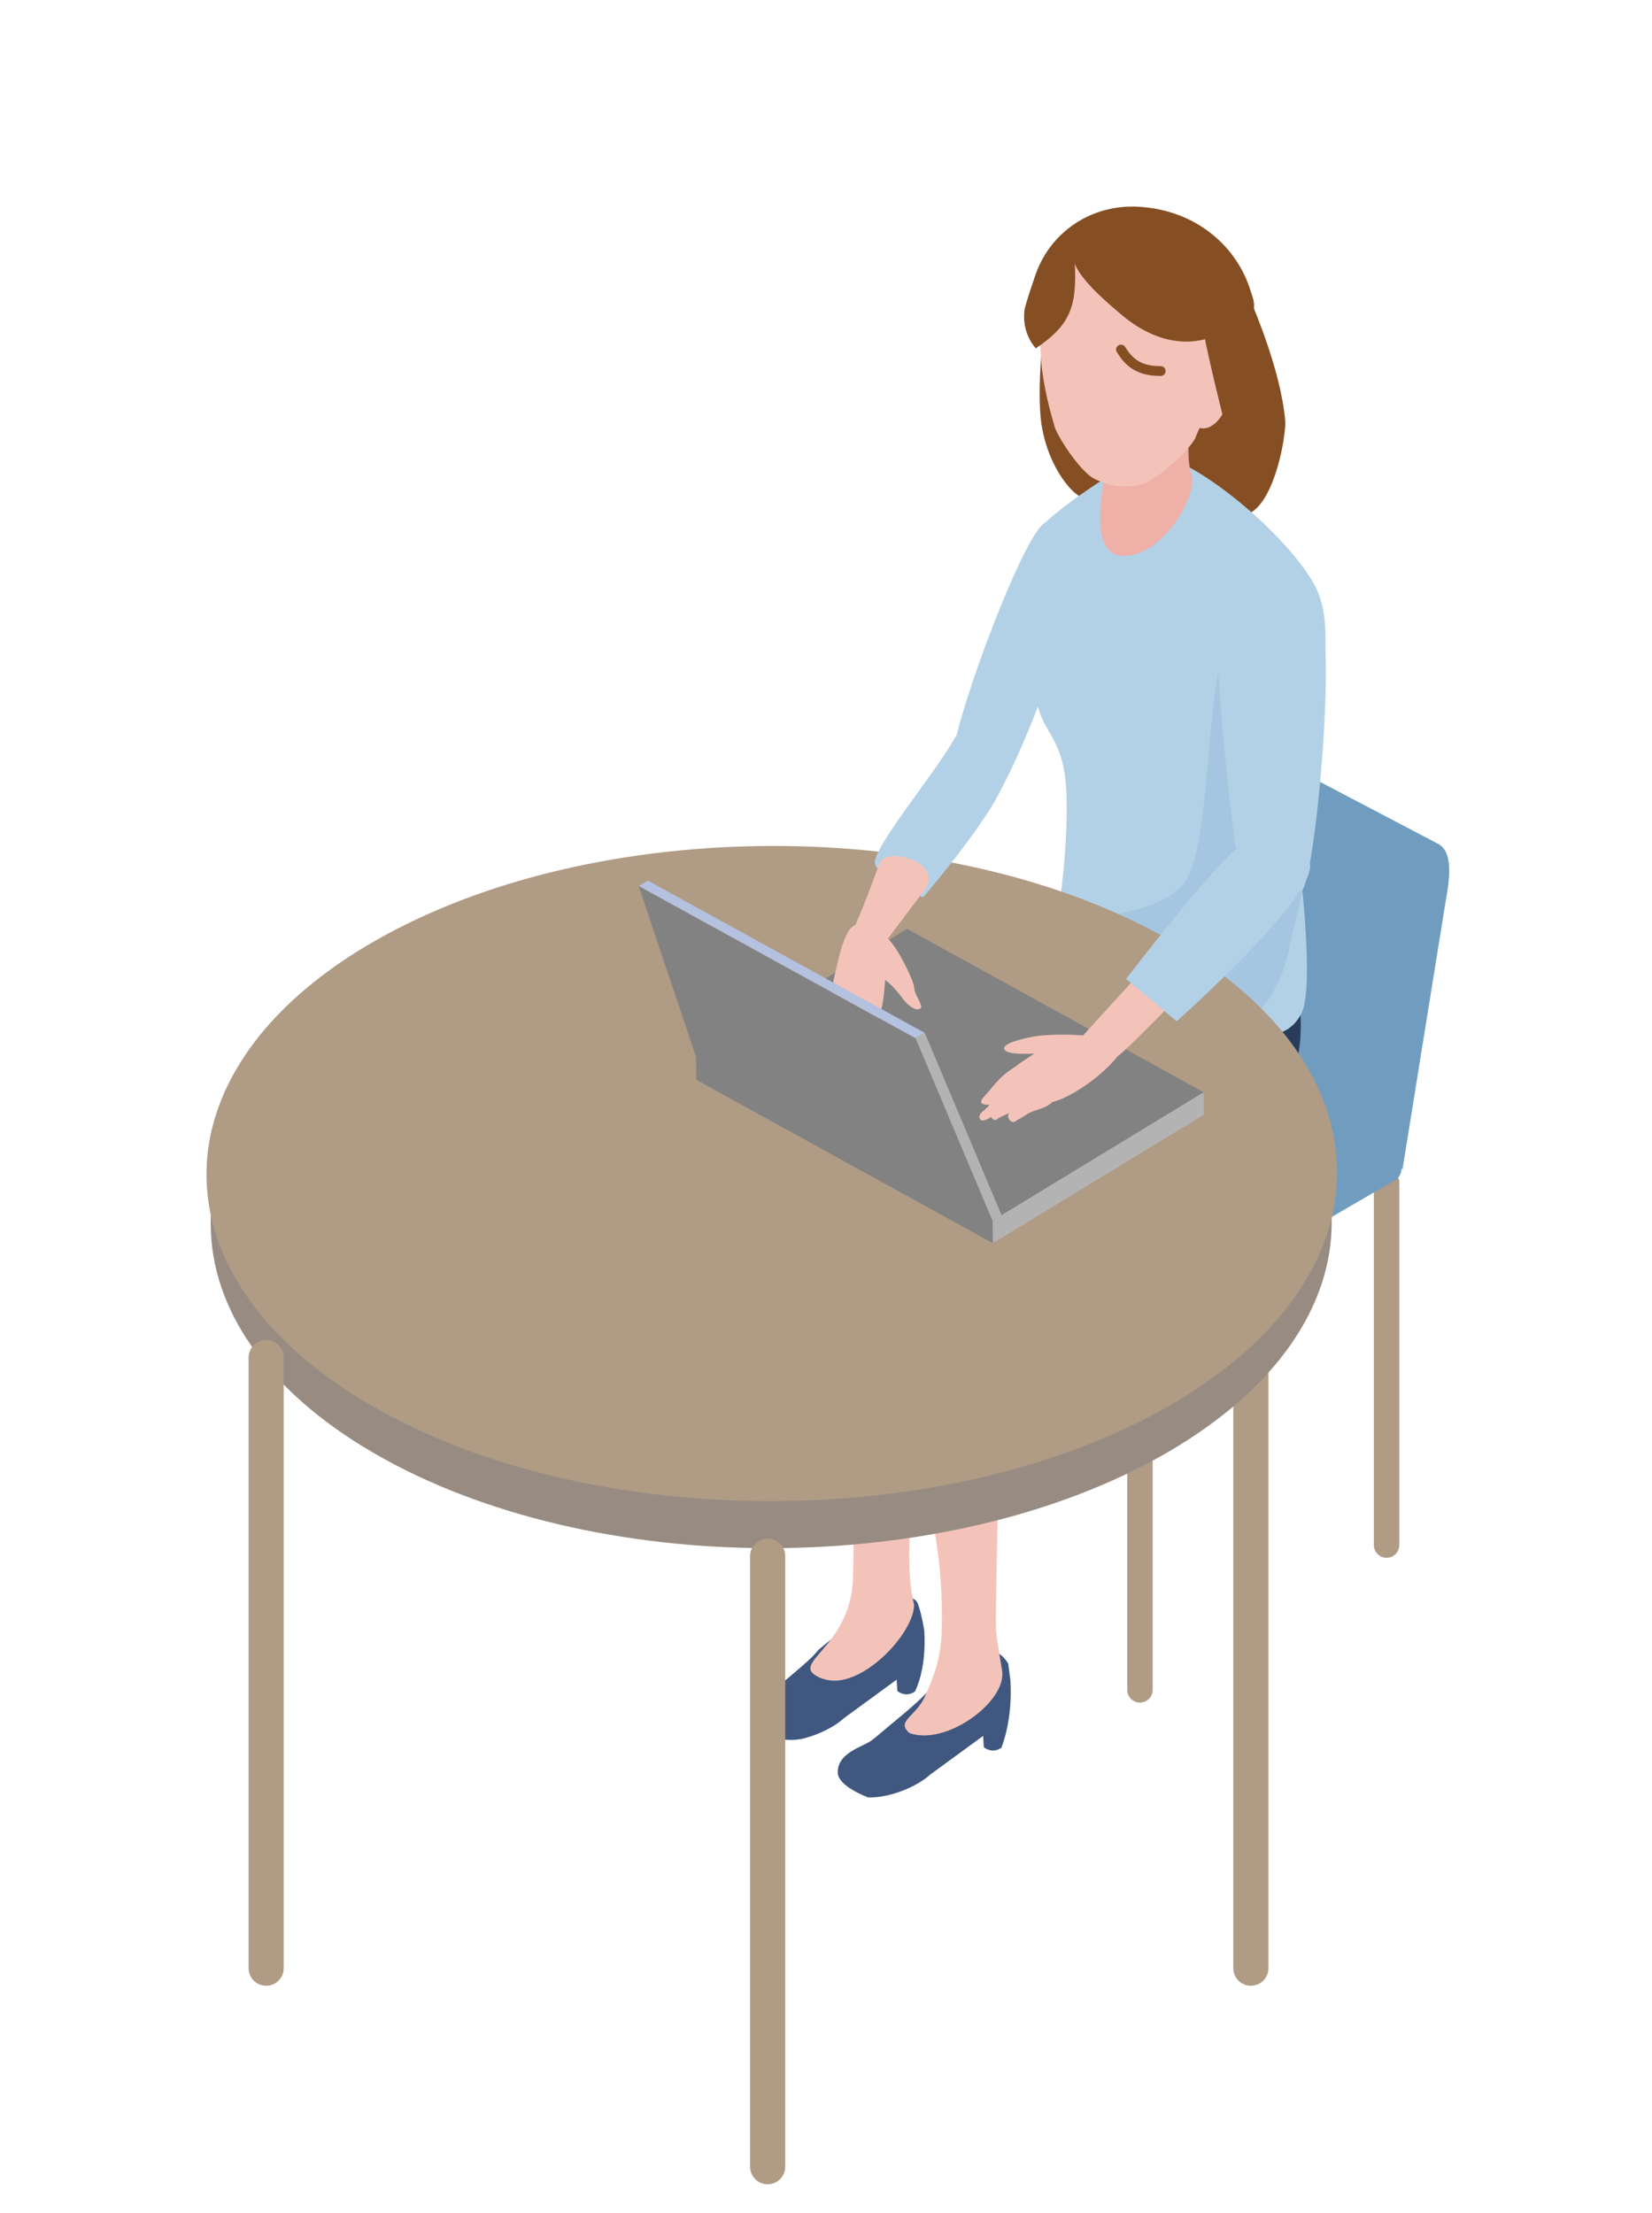 <svg width="168" height="225" viewBox="0 0 168 225" fill="none" xmlns="http://www.w3.org/2000/svg">
<mask id="mask0_1662_4527" style="mask-type:alpha" maskUnits="userSpaceOnUse" x="0" y="0" width="168" height="225">
<rect width="168" height="225" fill="#D9D9D9"/>
</mask>
<g mask="url(#mask0_1662_4527)">
<path d="M127.207 201.884C128.194 201.884 128.994 201.084 128.994 200.097V138.022C128.994 137.035 128.194 136.235 127.207 136.235C126.22 136.235 125.421 137.035 125.421 138.022V200.097C125.421 201.084 126.22 201.884 127.207 201.884Z" fill="#B09B85"/>
<path d="M142.643 118.896L117.254 104.245C116.37 103.734 115.281 101.743 115.417 100.875L119.892 72.986C119.994 72.356 120.436 72.22 121.083 72.594L146.301 85.816C148.037 86.82 147.22 90.359 146.948 92.044L142.626 118.896H142.643Z" fill="#709DBF"/>
<path d="M115.928 173.094C115.214 173.094 114.635 172.515 114.635 171.801V133.633C114.635 132.918 115.214 132.34 115.928 132.34C116.643 132.34 117.222 132.918 117.222 133.633V171.801C117.222 172.515 116.643 173.094 115.928 173.094Z" fill="#B09B85"/>
<path d="M141.008 158.374C140.293 158.374 139.714 157.795 139.714 157.081V120.206C139.714 119.492 140.293 118.913 141.008 118.913C141.722 118.913 142.301 119.492 142.301 120.206V157.081C142.301 157.795 141.722 158.374 141.008 158.374Z" fill="#B09B85"/>
<path d="M141.858 119.986L117.202 134.313C116.793 134.551 116.283 134.551 115.857 134.313L91.031 119.986C90.146 119.475 90.129 118.182 91.031 117.671L115.687 103.344C116.096 103.105 116.623 103.105 117.032 103.344L141.858 117.671C142.743 118.182 142.743 119.475 141.858 119.986Z" fill="#709DBF"/>
<path d="M106.349 53.112C108.442 52.398 108.527 61.961 107.694 65.296C106.758 69.073 104.307 75.386 102.163 79.555C100.019 83.724 96.497 81.138 96.888 76.816C97.28 72.494 104.256 53.827 106.349 53.112Z" fill="#B3D1E6"/>
<path d="M83.257 167.715C88.004 163.682 85.588 166.83 88.617 162.066C90.301 162.015 92.905 161.947 93.33 163.019C93.739 164.091 93.994 165.775 93.994 165.775C94.249 169.825 93.041 171.969 93.041 171.969C92.445 172.361 91.867 172.361 91.254 171.918L91.186 170.761L85.809 174.692C84.839 175.577 83.359 176.291 81.895 176.7C80.313 177.125 78.611 176.853 77.318 175.866C76.808 175.475 76.348 174.998 76.399 174.488C76.535 173.092 82.066 169.366 83.257 167.698" fill="#40587F"/>
<path d="M83.682 170.66C87.34 172.055 93.007 166.083 92.956 163.122C91.748 158.119 93.109 150.938 93.16 148.42C93.211 146.276 86.49 147.858 86.49 147.858C86.49 147.858 87 150.751 86.745 160.365C86.558 167.835 79.649 169.146 83.665 170.677" fill="#F3C3BA"/>
<path d="M88.87 176.768C93.617 172.735 94.383 172.548 97.412 167.784C99.097 167.733 101.309 167.035 102.534 169.145L102.755 170.864C103.01 174.913 101.836 177.687 101.836 177.687C101.241 178.078 100.662 178.078 100.049 177.636L99.981 176.479L94.604 180.41C93.073 181.788 90.299 182.792 88.308 182.741C88.308 182.741 85.211 181.635 85.194 180.205C85.16 177.993 88.24 177.5 88.853 176.751" fill="#40587F"/>
<path d="M92.444 176.172C96.103 177.568 102.297 173.092 101.922 169.927C101.565 167.664 101.242 166.354 101.276 164.618C101.395 153.473 101.701 151.856 101.123 149.967C100.544 148.078 95.133 148.997 94.367 150.239C93.601 151.482 96.018 155.77 95.763 165.809C95.677 168.94 94.758 170.863 94.095 172.395C93.193 174.505 91.083 174.947 92.461 176.172" fill="#F3C3BA"/>
<path d="M92.872 126.026C92.481 139.962 94.268 147.96 94.029 148.743C93.485 150.495 86.695 150.223 86.117 148.743C85.879 148.147 85.879 137.308 84.858 122.231L92.872 126.026Z" fill="#253750"/>
<path d="M103.3 123.168C103.3 123.168 102.245 152.299 101.598 153.916C100.934 155.532 95.081 154.869 94.332 153.473C93.566 152.078 92.409 135.794 91.575 121.143L103.317 123.15L103.3 123.168Z" fill="#293D5A"/>
<path d="M85.604 115.511C87.493 112.005 109.155 93.594 109.155 93.594C109.155 93.594 118.803 101.234 115.825 104.399C115.161 105.114 95.133 123.219 92.036 125.584C89.807 127.286 86.489 127.83 85.502 125.942C84.515 124.053 83.715 119.016 85.604 115.511Z" fill="#253750"/>
<path d="M131.242 110.048C129.983 112.668 126.512 109.895 123.925 109.435C119.348 108.618 107.607 99.004 107.607 99.004C107.607 99.004 106.858 93.321 109.972 91.041C113.086 88.76 122.343 90.173 125.78 91.687C134.101 95.346 132.519 107.444 131.259 110.065" fill="#293D5A"/>
<path d="M91.611 118.675C93.262 116.667 116.081 96.213 116.081 96.213L126.529 92.147C127.839 91.823 135.564 101.625 130.664 111.137C128.673 114.999 98.741 125.805 95.372 126.809C92.02 127.813 89.961 120.666 91.611 118.675Z" fill="#293D5A"/>
<path d="M127.056 30.258C126.171 27.977 106.382 31.466 106.382 31.466C106.382 31.466 105.463 37.813 105.803 42.169C106.143 46.508 108.475 49.724 109.819 50.473C111.81 51.562 118.854 54.982 118.854 54.982C118.854 54.982 124.453 53.519 127.09 52.175C129.728 50.83 130.817 44.075 130.698 42.748C130.238 37.643 127.601 31.602 127.073 30.258" fill="#854F23"/>
<path d="M105.341 70.196C105.035 65.568 104.933 54.677 106.09 53.35C107.247 52.04 113.56 47.411 116.759 46.373C119.958 45.335 130.559 53.792 133.673 59.459C136.787 65.108 132.482 75.556 132.159 87.927C132.159 87.927 133.724 100.417 132.329 103.071C130.933 105.743 128.228 105.335 125.794 105.318C107.451 105.216 107.349 94.359 107.349 94.359C107.349 94.359 108.659 87.349 108.455 80.848C108.251 74.331 105.63 74.825 105.307 70.179" fill="#B3D1E6"/>
<path d="M132.551 65.109C132.075 64.207 127.378 59.357 124.554 65.977C122.648 70.435 123.107 85.784 120.572 89.561C118.019 93.373 109.103 92.964 109.716 94.343C111.315 98.001 120.436 105.965 123.958 105.182C130.254 103.77 131.224 95.738 131.224 95.738C131.224 95.738 137.231 73.821 132.551 65.126" fill="#A4C6E0"/>
<path d="M109.716 38.443C110.771 42.765 112.302 44.518 112.506 47.325C112.557 47.972 110.226 56.378 114.191 56.514C118.156 56.65 121.882 50.405 121.151 48.193C120.402 45.998 121.355 41.131 121.083 36.86L109.733 38.426L109.716 38.443Z" fill="#EFB0A7"/>
<path d="M119.789 24.081C119.108 23.809 113.306 23.639 112.574 23.894C101.854 27.451 106.976 42.204 107.214 43.259C107.418 44.212 109.834 47.955 111.281 48.67C112.846 49.453 114.446 49.691 116.164 49.214C117.883 48.738 121.337 45.335 121.61 44.399C121.916 43.361 130.254 28.318 119.789 24.098" fill="#F3C3BA"/>
<path d="M122.035 43.514C123.056 43.786 124.264 42.714 124.741 41.132C125.217 39.549 124.775 38.035 123.771 37.762C122.75 37.49 121.031 43.242 122.035 43.514Z" fill="#F3C3BA"/>
<path d="M127.193 29.629C125.917 25.29 121.833 21.359 115.792 21.019C111.079 20.746 106.927 23.486 105.361 27.774C105.174 28.319 104.221 31.058 104.17 31.637C103.932 34.019 105.344 35.414 105.344 35.414C108.969 32.947 109.53 31.058 109.292 26.515C111.215 29.05 113.631 30.003 116.32 30.156C119.093 30.309 122.513 28.829 122.513 28.829C122.513 28.829 122.139 30.786 122.275 32.794C122.394 34.581 124.487 42.816 124.487 42.816C124.487 42.816 127.363 36.095 127.516 34.972C127.669 33.849 127.159 33.611 127.244 32.998C127.278 32.811 127.295 32.471 127.465 31.654C127.635 30.837 127.465 30.463 127.21 29.646" fill="#854F23"/>
<path d="M123.091 27.995L109.138 26.191C109.291 27.485 110.771 29.288 114.192 32.113C117.799 35.108 121.696 35.465 124.725 33.525C124.537 32.215 123.091 27.995 123.091 27.995Z" fill="#854F23"/>
<path d="M21.435 123.031V124.546C21.469 132.935 26.982 141.324 38.009 147.722C60.198 160.62 96.273 160.62 118.615 147.722C129.846 141.239 135.461 132.713 135.427 124.205V122.555C133.861 129.65 128.348 136.525 118.921 141.97C96.392 154.971 59.994 154.971 37.618 141.97C28.446 136.644 23.052 129.957 21.435 123.031Z" fill="#988C82"/>
<path d="M21.521 123.916C23.155 130.842 28.532 137.529 37.704 142.855C60.08 155.856 96.478 155.873 119.007 142.855C128.434 137.41 133.948 130.535 135.513 123.44C136.143 120.581 136.126 117.688 135.479 114.829C135.479 114.778 135.462 114.727 135.445 114.676C133.828 107.751 128.434 101.08 119.263 95.754C96.886 82.754 60.489 82.754 37.959 95.754C28.634 101.131 23.155 107.921 21.521 114.915C21.521 114.966 21.487 115 21.487 115.051C20.824 117.994 20.841 120.972 21.521 123.916Z" fill="#B09B85"/>
<path d="M134.136 61.534C135.99 65.805 133.693 89.322 132.4 90.53C131.09 91.738 125.627 86.02 125.627 86.02C125.627 86.02 122.479 62.164 124.385 59.458C126.308 56.736 132.298 57.263 134.136 61.534Z" fill="#B3D1E6"/>
<path d="M27.069 201.884C28.056 201.884 28.855 201.084 28.855 200.097V138.022C28.855 137.035 28.056 136.235 27.069 136.235C26.082 136.235 25.282 137.035 25.282 138.022V200.097C25.282 201.084 26.082 201.884 27.069 201.884Z" fill="#B09B85"/>
<path d="M78.067 222.066C79.054 222.066 79.854 221.266 79.854 220.279V158.204C79.854 157.217 79.054 156.417 78.067 156.417C77.08 156.417 76.281 157.217 76.281 158.204V220.279C76.281 221.266 77.08 222.066 78.067 222.066Z" fill="#B09B85"/>
<path d="M100.959 126.387L122.417 113.335L122.4 111.038L100.942 124.09L100.959 126.387Z" fill="#B4B3B4"/>
<path d="M100.943 124.09L122.401 111.039L92.248 94.431L70.79 107.482L100.943 124.09Z" fill="#828282"/>
<path d="M70.79 107.481L70.807 109.779L100.96 126.386L100.943 124.089L70.79 107.481Z" fill="#828282"/>
<path d="M110.891 105.47C109.887 105.027 106.228 105.198 105.411 105.334C104.442 105.487 101.923 106.014 102.127 106.644C102.383 107.427 105.735 107.018 106.364 107.103C107.147 107.188 108.679 108.107 109.342 107.767C110.006 107.427 111.912 105.912 110.891 105.47Z" fill="#F3C3BA"/>
<path d="M100.187 111.357C100.884 110.677 101.82 109.009 104.083 108.039L104.73 109.009C104.73 109.009 101.361 112.327 100.612 112.327C99.659 112.327 99.523 112.038 100.204 111.357" fill="#F3C3BA"/>
<path d="M99.71 113.825C99.233 113.246 100.373 112.804 100.595 112.327C101.003 111.494 104.066 108.788 104.066 108.788L105.036 110.064C104.747 110.32 102.841 111.936 102.841 111.936C102.841 111.936 100.186 114.42 99.71 113.825Z" fill="#F3C3BA"/>
<path d="M106.483 111.189C106.108 111.665 101.752 113.469 101.412 113.775C101.072 114.098 100.51 113.452 100.884 113.145C101.837 112.346 104.032 110.457 105.087 110.116C106.142 109.759 106.857 110.712 106.483 111.189Z" fill="#F3C3BA"/>
<path d="M102.723 113.043C103.59 112.363 105.717 111.035 106.33 111.001C106.943 110.967 107.725 111.291 107.011 112.039C106.296 112.771 105.241 112.771 104.492 113.248C103.948 113.605 103.437 113.86 103.233 114.013C102.842 114.303 102.178 113.486 102.723 113.06" fill="#F3C3BA"/>
<path d="M103.539 108.21C105.428 106.968 107.419 105.556 107.964 105.454C110.431 104.977 115.059 105.42 113.783 107.207C112.507 108.993 109.24 111.478 107.028 112.039C107.028 112.039 104.747 111.903 103.778 110.474C102.808 109.044 102.45 108.959 103.556 108.228" fill="#F3C3BA"/>
<path d="M109.357 106.135L120.18 94.24L123.974 97.116C123.974 97.116 114.615 106.781 113.713 107.343C112.182 108.279 109.357 106.135 109.357 106.135Z" fill="#F3C3BA"/>
<path d="M114.516 99.531C114.516 99.531 124.368 86.599 126.92 85.391C129.473 84.183 132.553 84.421 133.216 87.807C133.88 91.193 119.655 103.836 119.655 103.836L114.516 99.531Z" fill="#B3D1E6"/>
<path d="M91.051 96.367C91.595 97.132 92.922 99.668 92.973 100.434C93.041 101.199 93.535 101.591 93.705 102.407C93.348 102.969 92.378 102.288 91.884 101.625C89.536 98.443 88.906 99.634 88.345 98.579C87.426 96.86 88.345 94.903 88.753 94.58C89.281 94.172 90.285 95.278 91.051 96.367Z" fill="#F3C3BA"/>
<path d="M86.082 95.039C86.745 93.508 88.175 93.78 89.026 94.222C89.876 94.665 89.927 95.533 90.081 96.298C90.234 97.047 89.927 102.407 89.57 102.577C88.515 103.054 85.418 106.253 84.84 103.122C84.618 101.931 84.584 100.314 84.874 99.174C85.367 97.2 85.401 96.588 86.065 95.073" fill="#F3C3BA"/>
<path d="M87.052 105.011C87.12 104.705 86.575 103.088 86.541 101.659C86.507 100.57 86.694 99.634 86.677 99.396C86.643 98.902 85.299 99.021 85.027 100.008C84.993 100.604 85.894 104.892 85.945 105.13C86.014 105.368 86.932 105.555 87.052 104.994" fill="#F3C3BA"/>
<path d="M86.777 104.467C86.896 103.905 86.726 99.362 86.675 98.817C86.641 98.324 86.607 97.779 86.539 97.303C86.096 96.503 85.229 99.106 84.956 100.093C84.905 100.638 85.041 102.51 85.314 103.684C85.45 104.296 86.249 104.722 86.249 104.722C86.249 104.722 86.641 105.028 86.76 104.467" fill="#F3C3BA"/>
<path d="M87.817 104.603C87.817 103.939 87.494 100.961 87.443 100.417C87.409 99.923 87.374 99.379 87.306 98.902C86.864 98.102 86.081 98.017 85.809 99.004C85.775 99.6 86.371 105.232 86.507 105.828C86.66 106.44 87.834 106.423 87.817 104.62" fill="#F3C3BA"/>
<path d="M88.191 108.33C88.446 107.087 89.569 102.952 89.671 102.391C89.773 101.829 88.378 101.472 87.749 103.65C87.272 105.011 86.677 108.993 87.051 109.47C87.476 109.98 87.953 109.691 88.191 108.33Z" fill="#F3C3BA"/>
<path d="M97.055 75.114C98.638 72.119 103.13 75.063 102.433 78.585C101.735 82.125 93.874 91.228 93.874 91.228C93.874 91.228 89.245 89.288 88.973 87.757C88.718 86.225 95.456 78.109 97.038 75.114" fill="#B3D1E6"/>
<path d="M92.802 87.399C93.618 87.705 95.184 88.947 94.078 90.411L89.722 96.179L86.199 95.703C87.118 94.001 88.496 90.36 89.398 87.892C89.892 86.514 91.985 87.109 92.802 87.416" fill="#F3C3BA"/>
<path d="M70.79 107.481L100.925 124.089L93.115 105.558L64.953 90.073L70.79 107.481Z" fill="#828282"/>
<path d="M65.89 89.529L64.954 90.074L93.116 105.559L94.052 105.014L65.89 89.529Z" fill="#B4C1DF"/>
<path d="M101.861 123.56L100.925 124.088L93.114 105.557L94.05 105.013L101.861 123.56Z" fill="#B4B3B4"/>
<path d="M118.035 37.723C116.612 37.712 115.474 37.408 114.533 36.286C114.334 36.049 114.168 35.78 114 35.54" stroke="#854F23" stroke-linecap="round"/>
</g>
</svg>
